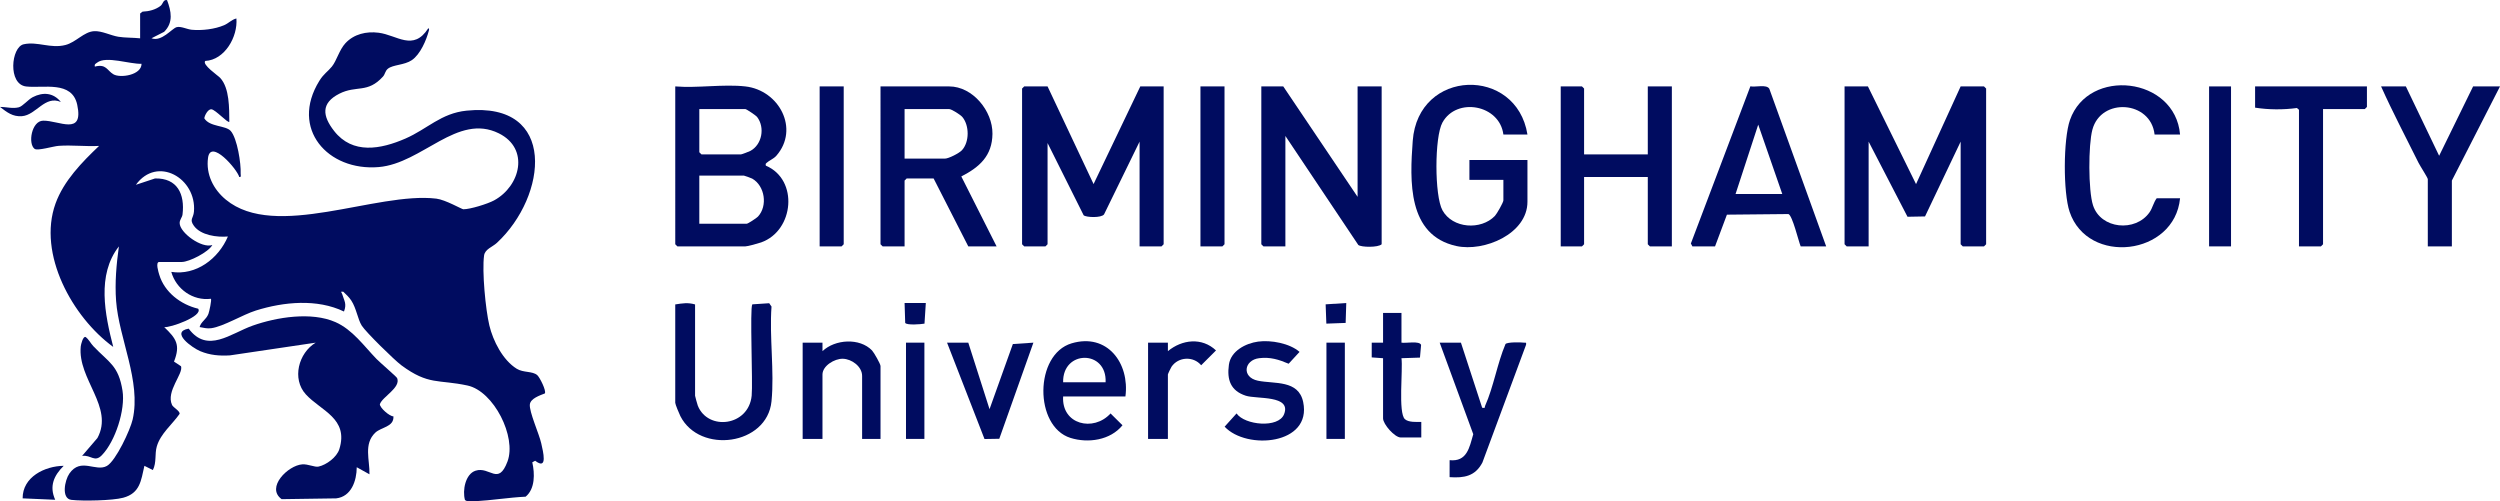 <?xml version="1.0" encoding="UTF-8"?>
<svg id="Layer_1" xmlns="http://www.w3.org/2000/svg" version="1.1" viewBox="0 0 3531.99 708.38">
  <!-- Generator: Adobe Illustrator 29.6.1, SVG Export Plug-In . SVG Version: 2.1.1 Build 9)  -->
  <defs>
    <style>
      .st0 {
        fill: #000c60;
      }
    </style>
  </defs>
  <path class="st0" d="M197.99,19.09l3.36-2.64c8.99-.34,18.5-2.67,25.67-8.33,3.2-2.53,3.57-9,8.95-8.03,5.98,15.83,9.25,31.62-4.09,44.88l-17.87,9.1c14.36,5.32,28.7-13.7,35.43-15.66,6-1.74,14.91,3.07,21.58,3.66,14.36,1.27,32.21-.76,45.53-6.43,6.51-2.77,10.82-8.02,17.44-9.54,2.16,25.7-16.35,58.57-44,60-4.94,5.18,18.04,20.61,21.08,23.92,13.43,14.62,12.7,43.29,12.92,62.06-2,2.35-19.47-17.14-25.33-17.7-4.74-.45-9.54,8.58-10.02,12.77,7.59,12.47,30.25,9.78,37.37,17.92,9.22,10.54,14.65,46.15,13.99,60.05-.11,2.26,1.3,5.49-1.97,4.95-3.02-11.09-40.42-54.38-44.12-27.08-3.15,23.27,7.53,44.5,25.14,59.05,69.97,57.83,212.81-11.52,297.4-1.4,12.87,1.54,36.06,15.01,38.13,15.02,9.71.05,34.35-7.59,43.47-12.54,37.21-20.19,50.5-73.07,6.68-94.75-58.63-29.01-108.12,42.51-169.75,47.68-71.71,6.02-125.68-54.13-83.81-121.81,6.33-10.23,11.9-12.95,17.77-20.23,6.71-8.31,10.43-23.6,19.07-32.93,12.07-13.03,29.59-17.01,46.83-14.84,26.2,3.3,48.98,26.75,70.17-6.15,1.53-.31,1.23,1.85.95,2.94-3.52,13.67-12.17,33.8-24.09,41.92-10.68,7.27-26.48,6.24-33.86,12.14-3.94,3.14-3.86,7.71-6.92,11.08-21.9,24.16-37.37,11.84-61.75,24.25-26.07,13.28-23.86,31.4-7.3,52.61,26.16,33.49,66.02,25.83,100.67,10.76,31.14-13.54,50.22-35.8,86.53-39.47,128.67-13,113.91,120.85,42.78,186.78-6.29,5.83-16.88,8.85-18.12,17.88-3.05,22.19,2.11,76.38,7.45,98.75,5.22,21.86,19.01,49.1,38.73,61.27,9.35,5.77,22.1,3.03,28.98,9.02,3.47,3.02,13.08,22.06,10.7,25.81-6.78,2.71-20.21,7.04-21.18,15.48-1.18,10.3,13.23,41.96,16.11,55.09,2.52,11.47,9.67,38.64-8.61,24.54l-4.07,2.21c3.58,15.71,4.16,37.4-9.39,48.56-23.82,1.14-47.78,5.17-71.54,6.46-3.51.19-12.24.87-14.21-1.95-3.69-13.2.52-36.56,15.01-41.23,20.11-6.48,32.04,21.77,45.08-12.93,13.1-34.85-19.37-99.44-56.52-107.42-41.26-8.86-54.91-.08-93.41-28.59-9.74-7.22-50.28-46.92-55.97-56.03s-7.52-24.33-14.69-35.31c-3.19-4.88-7.24-8.64-11.42-12.59-5.06-.39-2.28.69-1.47,3.48,2.74,9.37,6.74,13.47,2.48,24.51-37.93-18.27-85.16-13.73-124.4-1.43-18.74,5.88-45.9,22.62-63.1,25-6.35.88-10.5-.68-16.47-1.59,2.06-7.79,9.24-10.43,12.43-18.55,1.23-3.14,4.85-20.13,3.57-21.43-25.47,3.22-49.22-13.7-56-37.99,35.17,5.43,66.76-18.75,79.98-50-15.34,1.34-38.28-1.66-47.98-15.02-6.79-9.35-.82-10.49,0-19.98,4.07-47.38-51.86-79.62-82.03-38.04l27.06-8.97c31.58-.72,42.3,22.12,38.85,50.88-.5,4.17-4.1,7.44-4.06,12.13.11,13.82,31.37,36.23,46.17,31-5.37,10.12-32.92,23.98-43,23.98h-32c-5.69,0-.97,14.77,0,18,7.44,24.84,30.42,42.2,54.99,48.03,7.35,10.53-39.79,27.21-47.99,25.99,16.88,16.07,23.22,25.02,13.84,48.73l9.96,6.6c3.4,10.76-21.51,35.24-12.76,54.61,1.65,3.66,11.33,8.49,10.7,12.66-10.35,14.88-26.88,27.77-32.18,45.93-3.21,10.99-.09,22.5-5.58,33.44l-11.95-5.99c-4.8,21.12-6.19,38.61-29.94,45.08-15.06,4.1-57.3,4.9-73.2,3.03-14.58-1.72-9.46-27.68-2.9-37.13,16.23-23.38,37.29-1.8,53.12-10.87,12.63-7.24,33.02-50.97,36.34-65.66,12.17-53.95-19.49-114.29-23.42-167.47-1.9-25.64.43-51.71,3.95-76.97-31.54,40.18-19.71,96.36-8,142-57.32-41.65-107.26-131.16-81.53-202.55,11.55-32.05,37.47-58.54,61.55-81.43-18.6,1.04-38.66-1.45-57.08-.1-7.79.57-29.8,7.39-34.03,4.26-9.66-7.15-4.39-39.48,12.05-39.81,22.18-.45,57.68,22.05,48.17-22.48-7.38-34.52-47.8-23.02-72.16-25.84-26.11-3.03-21.26-55.67-3.53-59.62,19.59-4.37,37.96,6.45,59.02,1.02,15.01-3.87,26.09-18.77,40.63-19.53,10.86-.57,23.22,6.07,34.13,7.88,9.09,1.51,21.32,1.18,30.79,2.21V19.09ZM199.98,90.1c-16.09.82-50.02-11.47-62.66-1.68-2.23,1.73-4.12,2.05-3.32,5.66,16.16-4.18,17.15,5.48,26.17,10.84,9.71,5.78,39.8,1.23,39.81-14.82Z"/>
  <path class="st0" d="M555.86,588.25c.83,15.04-17.26,15.05-25.67,23.04-16.79,15.96-7.63,38.88-8.21,58.79l-17.98-9.98c-.06,18.96-7.61,41.55-29.01,43.99l-77.11,1.12c-22.63-16.43,8.99-47.73,29.16-49.18,8.25-.59,17.56,4.34,23,3.16,11.13-2.41,25.81-13.21,29.38-24.68,13.55-43.51-26.37-54.22-47.42-77.44-19.84-21.88-10.33-58.31,13.99-72.97l-121.03,17.96c-14.61.92-28.46-.22-42.03-5.92-11.37-4.77-42.94-27.17-16.36-31.85,26.46,35.55,59.11,6.8,90.37-4.24,34.11-12.05,83.09-19.95,117.04-4.96,24.15,10.66,40.26,33.77,57.95,52.05,4.47,4.62,28.36,25.18,29.12,27.01,5.6,13.53-20.95,26.31-24.4,36.94,0,5.04,13.4,16.99,19.19,17.16Z"/>
  <path class="st0" d="M1479.99,122.09l65,137.96,66-137.96h33v223l-3,3h-31v-148l-50.2,102.8c-3.91,5.24-25.34,4.33-28.83,1.23l-50.97-102.03v143l-3,3h-30l-3-3V125.09l3-3h33Z"/>
  <polygon class="st0" points="2638.99 122.09 2706.97 260.11 2769.99 122.09 2802.99 122.09 2805.99 125.09 2805.99 345.09 2802.99 348.09 2772.99 348.09 2769.99 345.09 2769.99 200.09 2719.67 305.77 2694.91 306.24 2639.99 200.09 2639.99 348.09 2608.99 348.09 2605.99 345.09 2605.99 122.09 2638.99 122.09"/>
  <path class="st0" d="M1052.99,122.09c47.87,5.38,76.81,60.12,43.88,97.88-3.99,4.57-10.24,6.73-13.6,9.95-1.66,1.59-1.85,1.35-1.27,4.14,46.58,19.72,39.93,91.81-6.63,108.4-4.14,1.48-19.03,5.63-22.37,5.63h-96l-3-3V122.09c31.44,2.57,68.21-3.46,99,0ZM987.99,154.09v61l3,3h56c1.07,0,11.3-3.89,13.12-4.88,16.48-8.88,20.9-32.96,9.6-47.84-1.75-2.31-15.13-11.28-16.72-11.28h-65ZM987.99,316.09h67c1.61,0,13.75-7.84,15.88-10.12,13.95-15.02,9.85-43.36-8.14-53.62-1.38-.79-11.02-4.26-11.74-4.26h-63v68Z"/>
  <path class="st0" d="M1917.99,278.09V122.09h34v223c-4.99,4.79-28.98,4.33-32.99.99l-103.01-153.99v156h-31l-3-3V122.09h31l105,156Z"/>
  <path class="st0" d="M1407.99,348.09h-40l-49-96h-38l-3,3v93h-31l-3-3V122.09h97c33.25,0,61.55,34.86,61.16,66.99-.37,31.13-18.3,47.03-44.01,60.21l49.85,98.8ZM1277.99,224.09h57c5.19,0,20.18-7.62,24.09-11.91,10.65-11.67,10.53-34.76.62-46.79-2.66-3.23-15.36-11.29-18.71-11.29h-63v70Z"/>
  <polygon class="st0" points="2237.99 218.09 2327.99 218.09 2327.99 122.09 2361.99 122.09 2361.99 348.09 2330.99 348.09 2327.99 345.09 2327.99 250.09 2237.99 250.09 2237.99 345.09 2234.99 348.09 2204.99 348.09 2204.99 122.09 2234.99 122.09 2237.99 125.09 2237.99 218.09"/>
  <path class="st0" d="M2157.99,190.09h-34c-5.32-42.23-65.99-53.22-86.07-17.07-11.37,20.47-11.36,103.67,0,124.14,14.34,25.81,54.39,28.31,74.05,7.92,2.69-2.79,12.01-19.12,12.01-21.99v-29h-48v-28h82v59c0,45.28-61.22,71.17-100.49,62.49-69.16-15.27-65.76-91.88-61.58-148.57,7.53-102.34,146.61-105.64,162.08-8.92Z"/>
  <path class="st0" d="M2579.99,348.09h-36c-3.08-7.42-11.63-43.74-17.32-45.68l-86.9.86-16.77,44.81h-32l-2.14-4.07,84.06-222.07c7.23,1.55,22.78-3.18,26.76,3.46l80.32,222.68ZM2517.99,274.09l-33.98-98-32.02,98h66Z"/>
  <path class="st0" d="M3079.99,190.09h-36c-5.24-47.92-75.62-52.82-87.88-6.88-5.79,21.67-5.91,85.78.9,106.86,10.9,33.73,60.09,38.18,79.85,9.89,4.33-6.2,5.59-13.86,10.13-19.87h33c-7.78,81.21-130.45,95.3-156.08,19.08-9.19-27.32-8.98-102.42.53-129.63,26.06-74.62,148.5-61.2,155.55,20.55Z"/>
  <path class="st0" d="M3398.99,122.09l47.02,98,47.98-98h38l-68,133v93h-34v-95c0-1.88-11.13-19.09-13.04-22.96-17.79-35.94-36.56-71.44-52.96-108.04h35Z"/>
  <path class="st0" d="M981.99,430.09v129c0,.73,3.24,12.47,3.89,14.11,14.29,35.75,71.74,29.11,76.08-14.13,1.82-18.08-2.8-123.81.9-129.1l23.85-1.59,3.28,4.72c-3.15,42.94,4.23,91.78-.03,133.98-6.27,62.11-101.42,74.66-128.75,20.79-1.52-2.99-7.23-16.67-7.23-18.77v-139c10-1.58,17.99-2.96,28,0Z"/>
  <path class="st0" d="M3343.99,122.09v29l-3,3h-59v191l-3,3h-31v-193l-2.91-2.51c-19.01,2.64-40.09,2.53-59.09-.49v-30h158Z"/>
  <path class="st0" d="M1589.99,560.09h-88c-2.4,39.71,42.81,50.56,67,24.03l16.86,16.7c-17.1,21.11-48.46,25.69-73.45,17.87-51.54-16.14-51.13-117.97,1.56-133.63,50.34-14.97,82.22,28.06,76.04,75.04ZM1561.99,540.09c2.12-46.11-61.03-46.02-60,0h60Z"/>
  <path class="st0" d="M2063.99,484.09l30.03,91.99c5.11.81,3.1-.45,4.16-2.8,11.79-26.13,17.3-60.32,28.78-87.22,2.41-2.9,21.34-2.64,26.07-1.97,2.76.39,3.44-1.12,2.98,3l-61.67,166.35c-10.2,19.37-25.74,22.08-46.36,20.66l.03-23.99c24.64,2.57,27.95-17.88,33.41-36.7l-47.43-129.32h30Z"/>
  <path class="st0" d="M1243.99,620.09h-26v-89c0-13.24-14.65-23.99-27.32-24.25-11.68-.23-28.68,10.03-28.68,22.25v91h-28v-136h28l.02,12c17.72-16.84,52.53-19.1,69.97-.99,2.69,2.8,12.01,19.11,12.01,21.99v103Z"/>
  <path class="st0" d="M1777.51,482.61c18.03-2.44,44.5,2.34,58.48,14.55l-15.41,16.72c-13.96-5.92-26.02-9.74-41.63-7.84-21.37,2.59-25.17,27-1.75,31.84,23.15,4.78,57.3-1.55,63.91,30.09,12.64,60.54-80.01,68.14-110.97,34.84l16.85-18.69c11.53,16.58,59.22,21.27,67.15,1.07,10.72-27.31-38.63-21.07-54.13-26.12-21.42-6.98-26.8-22.44-23.84-43.8,2.68-19.4,23.66-30.26,41.34-32.66Z"/>
  <polygon class="st0" points="1191.99 122.09 1191.99 345.09 1188.99 348.09 1157.99 348.09 1157.99 122.09 1191.99 122.09"/>
  <polygon class="st0" points="1729.99 122.09 1729.99 345.09 1726.99 348.09 1695.99 348.09 1695.99 122.09 1729.99 122.09"/>
  <rect class="st0" x="3120.99" y="122.09" width="31" height="226"/>
  <polygon class="st0" points="1367.99 484.09 1398.01 578.09 1430.96 486.06 1459.98 484.11 1411.79 619.89 1390.91 620.24 1337.99 484.09 1367.99 484.09"/>
  <path class="st0" d="M1979.99,442.09v42c5.88,1.16,25.66-3.01,27.72,3.28l-1.59,17.85-26.14.86c2.29,15.61-4.94,77.26,4.88,86.14,5.2,4.69,16.52,3.9,23.14,3.86v22.01h-29.01c-8.56,0-25-18.73-25-27v-85l-16.03-1.15.02-20.86h16.01s0-41.99,0-41.99h26Z"/>
  <path class="st0" d="M1649.99,620.09h-28v-136h28l.02,12c19.97-16.49,48.07-19.81,67.95-1l-20.97,20.95c-10.97-13.15-32.24-12.11-41.91,2.14-1.01,1.49-5.09,10.12-5.09,10.91v91Z"/>
  <path class="st0" d="M115.99,644.08l21.68-25.3c23.7-43.71-28.31-82.96-23.58-129.47.21-2.11,3.08-14.72,6.86-13.2,4.69,3.48,7.06,8.92,10.98,13.03,22.02,23.16,35.5,27.03,41.16,62.85,4.24,26.86-10.19,71.5-29.13,91.07-10.41,10.76-15.23-.66-27.98,1.02Z"/>
  <rect class="st0" x="1279.99" y="484.09" width="26" height="136"/>
  <rect class="st0" x="1873.99" y="484.09" width="26" height="136"/>
  <path class="st0" d="M89.99,658.11c-13.95,13.83-20.6,28.84-12.01,47.97l-46-2c-.2-30.23,31.28-45.66,58.01-45.97Z"/>
  <path class="st0" d="M85.99,144.07c-22.66-9.83-34.81,18.55-55.04,20.07-13.04.98-21.27-5.63-30.94-13.06,8.62-.12,17.78,2.75,26.5.52,5.59-1.43,13.28-11,19.69-14.31,14.55-7.51,29.16-6.45,39.8,6.78Z"/>
  <path class="st0" d="M1307.99,428.09l-1.87,29.13c-5.08.97-24.8,2.53-27.25-1l-.87-28.13h30Z"/>
  <polygon class="st0" points="1902 428.08 1901.12 456.22 1873.86 457.22 1872.86 429.97 1902 428.08"/>
</svg>